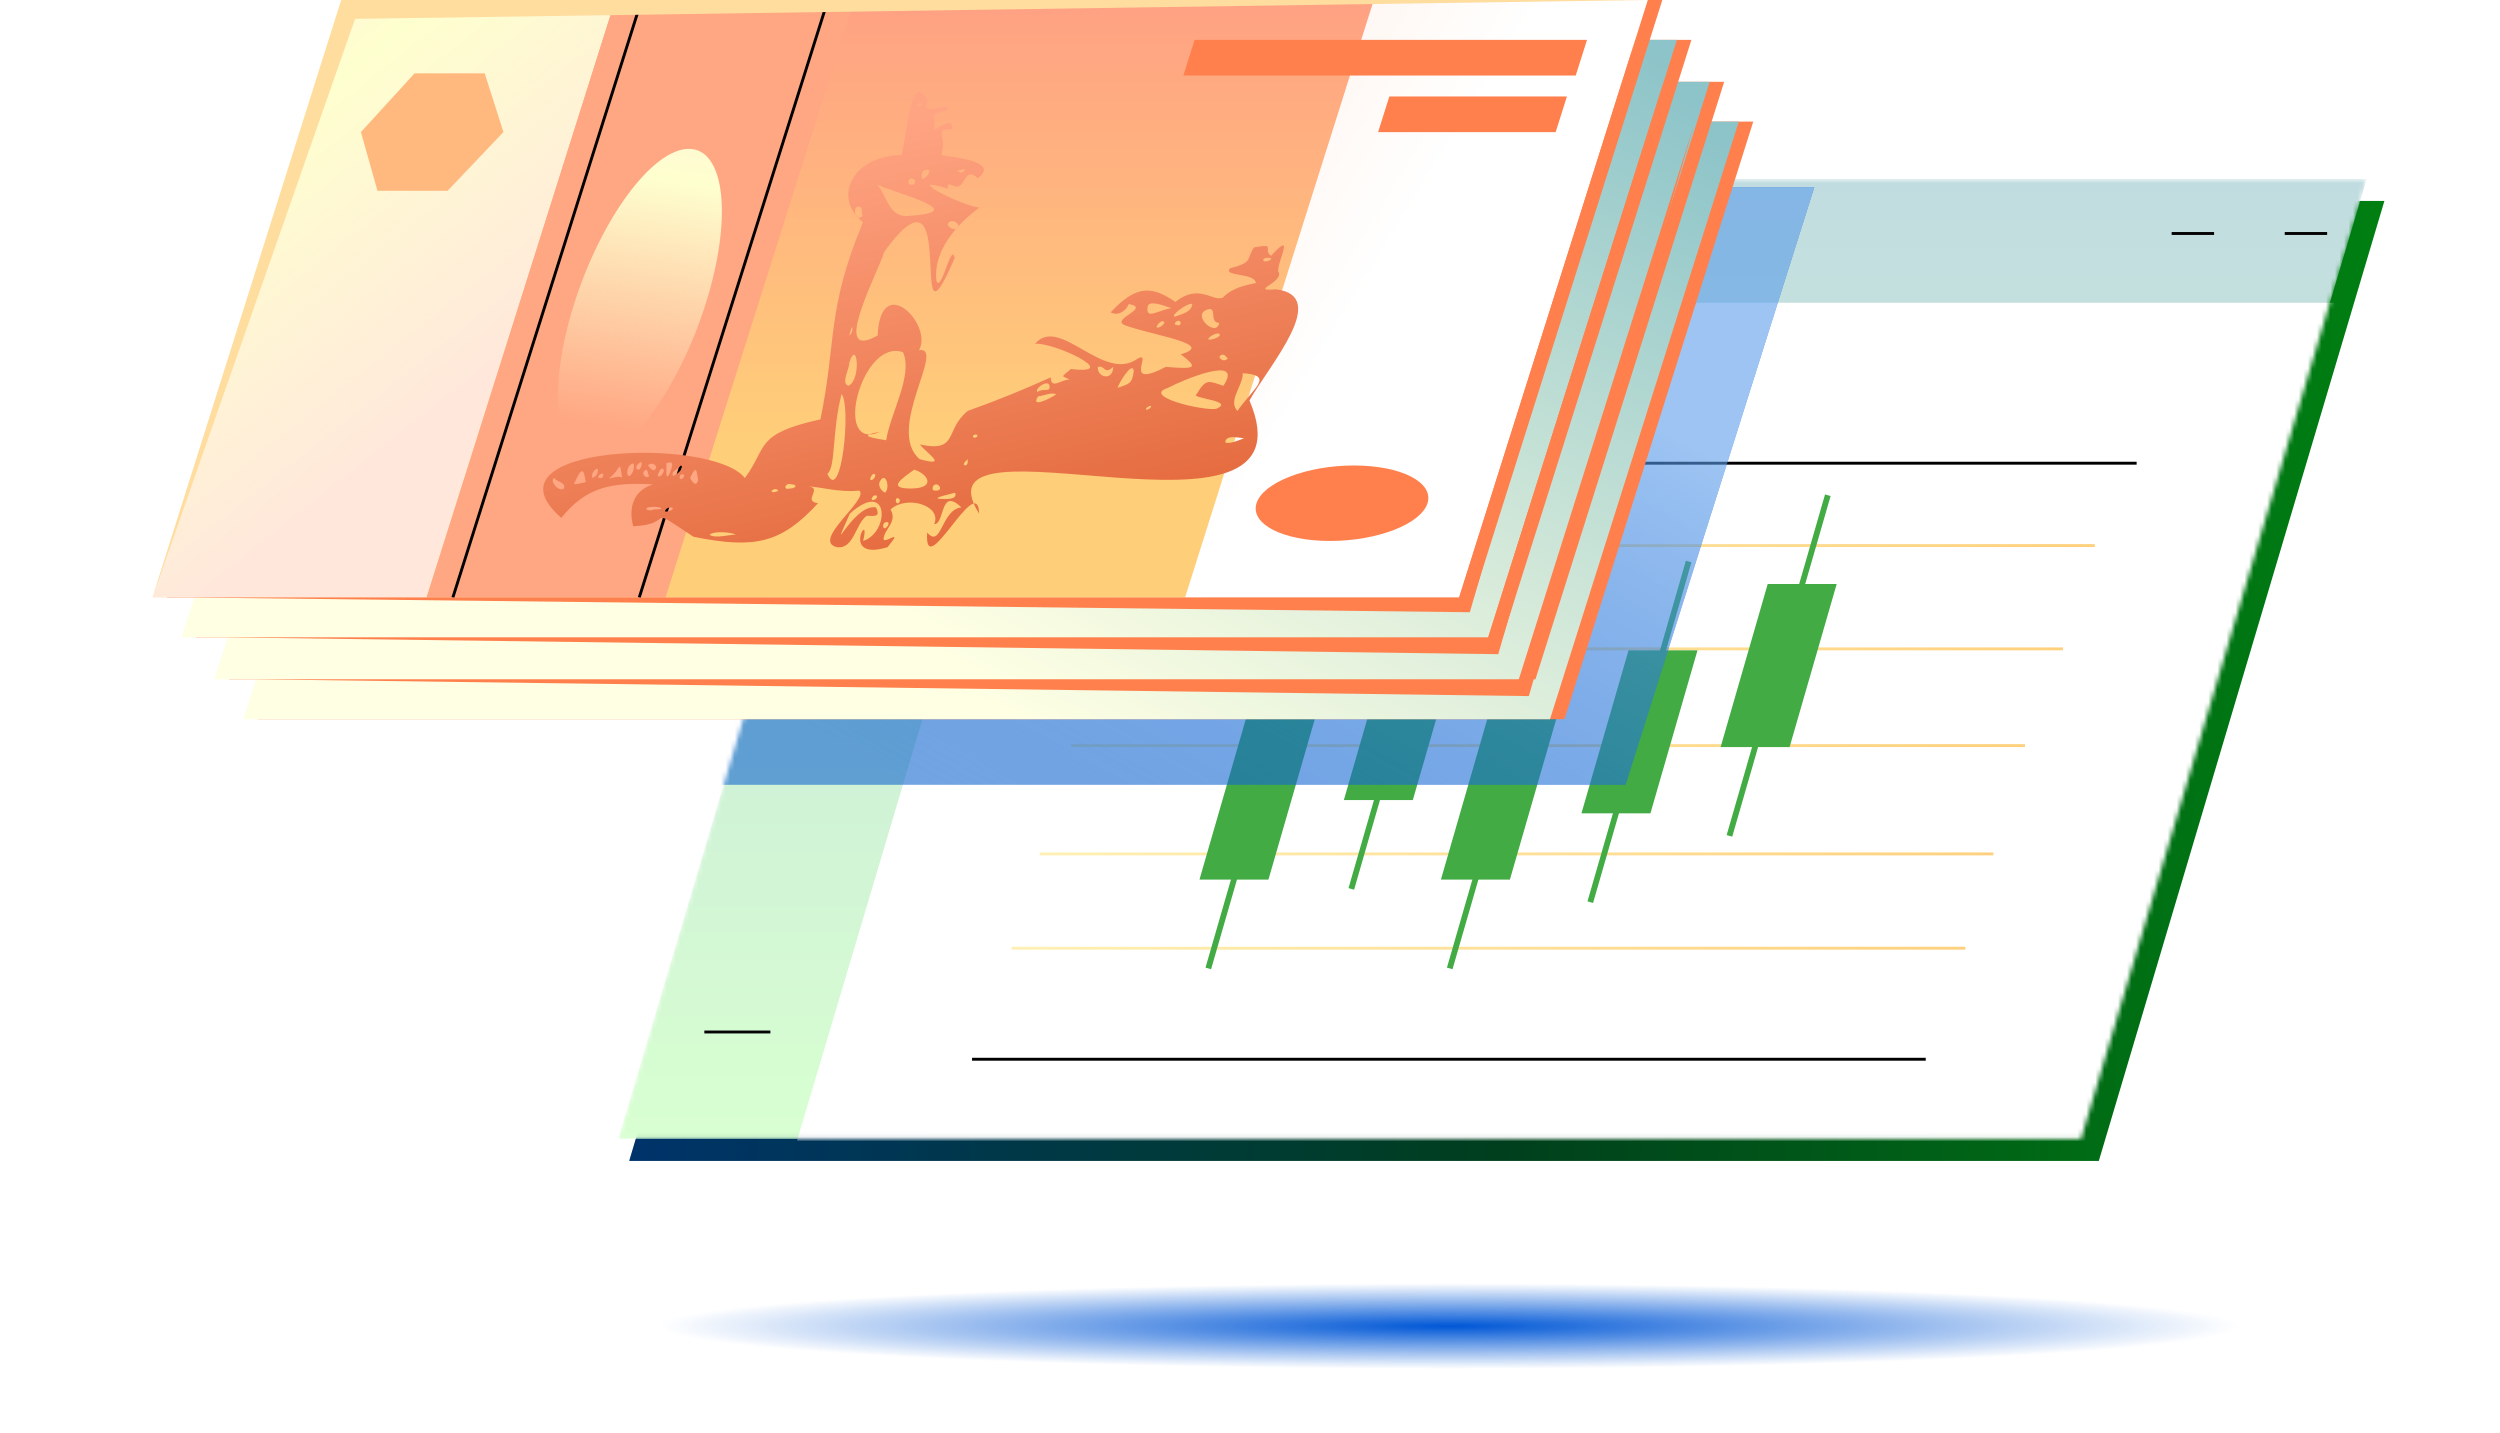 <svg width="553" height="317" viewBox="0 0 553 317" fill="none" xmlns="http://www.w3.org/2000/svg">
<g filter="url(#filter0_f_31079_100065)">
<path d="M524.89 292.93C524.89 292.271 523.495 291.613 520.79 290.989C495.84 286.864 416.54 283.883 322.585 283.883C208.564 283.883 116.092 288.32 116.092 293.762C116.092 294.42 117.488 295.079 120.192 295.703C145.229 299.828 224.442 302.809 318.397 302.809C432.418 302.809 524.89 298.372 524.89 292.93Z" fill="url(#paint0_radial_31079_100065)"/>
</g>
<rect width="325.087" height="221.665" transform="matrix(1 0 -0.285 0.958 202.344 44.445)" fill="url(#paint1_linear_31079_100065)"/>
<mask id="mask0_31079_100065" style="mask-type:alpha" maskUnits="userSpaceOnUse" x="136" y="39" width="388" height="214">
<rect width="323.595" height="221.665" transform="matrix(1 0 -0.285 0.958 199.922 39.586)" fill="white"/>
</mask>
<g mask="url(#mask0_31079_100065)">
<rect width="323.595" height="221.665" transform="matrix(1 0 -0.285 0.958 199.922 39.586)" fill="url(#paint2_linear_31079_100065)"/>
<path d="M224.97 5.395H258.896L172.77 80.897H138.844L224.97 5.395Z" fill="white"/>
<circle cx="9.474" cy="9.474" r="9.474" transform="matrix(1 0 -0.285 0.958 202.613 63.746)" fill="#42AB44"/>
<path d="M194.466 98.394L209.075 98.394" stroke="#050304" stroke-width="0.642"/>
<g filter="url(#filter1_d_31079_100065)">
<rect width="285.515" height="196.436" transform="matrix(1 0 -0.285 0.958 231.444 63.766)" fill="white"/>
<rect width="39.188" height="6.525" transform="matrix(1 0 -0.285 0.958 242.615 78.75)" fill="#050304"/>
<line x1="215.017" y1="231.097" x2="425.975" y2="231.097" stroke="black" stroke-width="0.642"/>
<line x1="261.665" y1="99.253" x2="472.623" y2="99.253" stroke="black" stroke-width="0.642"/>
</g>
<path d="M505.382 51.648L514.763 51.648" stroke="#050304" stroke-width="0.642"/>
<path d="M480.371 51.648L489.752 51.648" stroke="#050304" stroke-width="0.642"/>
<path d="M190.008 113.383L204.617 113.383" stroke="#050304" stroke-width="0.642"/>
<path d="M186.002 126.84L200.611 126.84" stroke="#050304" stroke-width="0.642"/>
<path d="M181.979 140.344L196.588 140.344" stroke="#050304" stroke-width="0.642"/>
<path d="M155.8 228.277L170.409 228.277" stroke="#050304" stroke-width="0.642"/>
<line x1="223.771" y1="209.738" x2="434.73" y2="209.738" stroke="url(#paint3_linear_31079_100065)" stroke-width="0.642"/>
<line x1="229.981" y1="188.882" x2="440.94" y2="188.882" stroke="url(#paint4_linear_31079_100065)" stroke-width="0.642"/>
<line x1="236.967" y1="164.921" x2="447.925" y2="164.921" stroke="url(#paint5_linear_31079_100065)" stroke-width="0.642"/>
<line x1="245.367" y1="143.527" x2="456.325" y2="143.527" stroke="url(#paint6_linear_31079_100065)" stroke-width="0.642"/>
<line x1="252.419" y1="120.675" x2="463.377" y2="120.675" stroke="url(#paint7_linear_31079_100065)" stroke-width="0.642"/>
<path d="M290.996 158.508H275.737L265.322 194.569H280.58L290.996 158.508Z" fill="#42AB44"/>
<path d="M322.932 140.914H307.674L297.258 176.975H312.517L322.932 140.914Z" fill="#42AB44"/>
<path d="M344.402 158.508H329.144L318.728 194.569H333.986L344.402 158.508Z" fill="#42AB44"/>
<path d="M375.489 143.852H360.23L349.815 179.913H365.073L375.489 143.852Z" fill="#42AB44"/>
<path d="M406.274 129.184H391.016L380.6 165.245H395.859L406.274 129.184Z" fill="#42AB44"/>
<path d="M289.036 138.867L267.274 214.215" stroke="#42AB44" stroke-width="1.283" stroke-miterlimit="10"/>
<path d="M320.671 121.281L298.909 196.629" stroke="#42AB44" stroke-width="1.283" stroke-miterlimit="10"/>
<path d="M342.442 138.867L320.68 214.215" stroke="#42AB44" stroke-width="1.283" stroke-miterlimit="10"/>
<path d="M373.531 124.207L351.769 199.555" stroke="#42AB44" stroke-width="1.283" stroke-miterlimit="10"/>
<path d="M404.314 109.547L382.552 184.895" stroke="#42AB44" stroke-width="1.283" stroke-miterlimit="10"/>
<g opacity="0.6" filter="url(#filter2_f_31079_100065)">
<path d="M401.325 41.414H112.316L70.564 173.596H359.572L401.325 41.414Z" fill="#1467CF"/>
<path d="M401.325 41.414H112.316L70.564 173.596H359.572L401.325 41.414Z" fill="url(#paint8_linear_31079_100065)"/>
</g>
</g>
<path d="M387.824 26.898H98.815L57.062 159.08H346.071L387.824 26.898Z" fill="#FF804D"/>
<path d="M384.615 26.898H95.606L53.853 159.08H342.862L384.615 26.898Z" fill="url(#paint9_linear_31079_100065)"/>
<path d="M381.393 18.09H92.385L50.632 150.272H339.64L381.393 18.09Z" fill="#FF804D"/>
<path d="M378.184 18.09H89.176L47.423 150.272H336.431L378.184 18.09Z" fill="url(#paint10_linear_31079_100065)"/>
<path d="M374.142 8.816H85.134L43.381 140.998H332.389L374.142 8.816Z" fill="#FF804D"/>
<path d="M370.933 8.816H81.925L40.172 140.998H329.18L370.933 8.816Z" fill="url(#paint11_linear_31079_100065)"/>
<path d="M367.708 0H78.699L36.946 132.182H325.955L367.708 0Z" fill="#FF804D"/>
<path d="M364.5 0H75.492L33.739 132.182H322.748L364.5 0Z" fill="url(#paint12_linear_31079_100065)"/>
<path d="M364.5 0H75.492L33.739 132.182H322.748L364.5 0Z" fill="url(#paint13_linear_31079_100065)"/>
<path d="M303.886 0H136.106L94.353 132.182H262.134L303.886 0Z" fill="url(#paint14_linear_31079_100065)"/>
<path d="M188.962 0H136.106L94.353 132.182H147.209L188.962 0Z" fill="#FFA682"/>
<path d="M130.693 101.568C138.728 101.568 150.094 86.202 156.082 67.247C162.069 48.292 160.41 32.926 152.376 32.926C144.341 32.926 132.974 48.292 126.987 67.247C121 86.202 122.659 101.568 130.693 101.568Z" fill="url(#paint15_linear_31079_100065)"/>
<path d="M294.217 119.661C304.661 119.661 314.309 115.924 315.765 111.313C317.222 106.703 309.935 102.965 299.491 102.965C289.046 102.965 279.398 106.703 277.942 111.313C276.486 115.924 283.772 119.661 294.217 119.661Z" fill="#FF804D"/>
<path d="M141.924 0L100.171 132.182" stroke="black" stroke-width="0.642" stroke-miterlimit="10"/>
<path d="M183.147 0L141.395 132.182" stroke="black" stroke-width="0.642" stroke-miterlimit="10"/>
<path d="M107.216 16.227H91.699L79.838 29.213L83.495 42.199H99.012L111.358 29.213L107.216 16.227Z" fill="#FFB97E"/>
<g style="mix-blend-mode:multiply">
<path d="M216.59 113.624C216.272 103.885 204.335 129.394 205.088 117.799C208.28 121.509 208.154 112.697 212.665 112.233C207.826 107.595 209.068 115.943 206.644 115.943C208.447 111.769 200.451 109.45 197.001 112.697C198.547 115.48 195.683 116.871 195.435 119.19C195.481 120.581 200.193 116.407 196.304 121.045C185.58 124.292 192.784 112.233 190.924 119.654C196.844 117.799 196.774 105.74 187.98 113.624C182.863 125.219 188.712 111.306 193.753 112.233C194.96 114.552 193.167 114.088 191.713 114.088C189.187 115.943 188.884 121.509 185.151 121.045C179.286 119.654 192.4 110.378 190.076 108.523C185.081 108.987 181.641 107.595 178.246 107.595C182.611 107.595 177.221 110.842 180.954 111.306C172.836 120.118 167.063 121.509 153.394 118.726C142.161 111.306 149.909 115.943 140.064 116.407C138.958 112.233 140.13 108.523 144.449 107.131C135.382 106.668 129.755 107.595 124.163 114.552C105.53 98.319 157.517 96.464 164.77 105.74C169.877 98.783 166.877 96 181.48 92.754C185.107 75.129 182.794 68.636 190.887 49.157C183.916 43.591 188.786 34.315 199.454 34.315C200.727 28.75 201.581 15.3 205.203 22.257C202.914 26.431 211.653 21.793 209.319 24.576C205.293 25.039 206.94 25.967 206.693 28.286C205.768 29.677 209.703 26.431 210.38 27.358C211.249 29.214 209.602 28.286 208.486 28.75C207.9 30.605 209.208 31.069 208.182 34.315C210.945 34.779 221.32 35.707 216.269 39.417C213.269 36.634 213.597 41.736 211.319 41.272C210.496 40.809 209.187 40.345 209.718 41.736C199.105 38.489 212.425 45.446 216.643 45.91C211.591 49.621 206.292 55.65 207.151 62.143C208.212 64.926 210.419 53.331 211.187 57.041C200.22 82.55 212.794 31.996 195.624 55.65C194.013 60.752 183.496 80.231 194.129 74.202C194.791 59.824 206.499 71.883 203.286 77.448C209.398 76.521 195.779 95.073 203.427 101.566C210.114 103.421 204.836 100.174 203.482 98.319C212.11 100.174 208.872 95.073 214.07 90.898C221.738 88.116 226.203 86.26 232.416 83.478C232.507 86.26 234.694 83.942 236.634 83.942C234.502 83.014 234.841 83.478 236.881 81.623C248.565 83.014 232.967 75.593 228.941 76.057C234.387 69.564 244.099 84.869 251.676 79.304C255.172 77.448 248.024 86.26 257.879 81.159C264.037 81.623 265.491 81.623 261.183 78.376C269.189 76.057 254.743 74.202 248.686 71.883C245.732 70.491 254.708 68.172 249.667 67.245C249.227 68.636 247.333 70.028 245.686 69.1C251.616 62.607 255.203 63.535 259.996 66.781C265.194 62.607 268.24 66.781 270.472 65.853C272.66 63.535 275.716 63.071 277.802 62.607C277.564 60.288 270.483 61.215 272.038 59.36C277.327 57.969 275.534 57.505 277.383 54.722C282.525 53.795 279.176 55.186 281.161 56.578C287.091 50.084 281.737 59.36 282.898 60.288C283.621 62.607 276.246 64.462 282.211 63.998C294.38 65.39 280.817 80.695 276.386 88.579C291.968 125.219 201.078 89.043 216.59 113.624ZM194.663 95.536C189.036 96.464 193.739 96.928 196.017 97.392C196.952 91.362 202.013 83.014 199.745 77.912C190.588 74.666 183.985 100.174 194.663 95.536ZM258.354 85.797C252.434 87.652 265.956 90.898 269.012 90.435C273.477 88.579 262.955 88.116 264.703 87.188C266.845 83.478 267.522 84.405 270.623 85.333C275.245 78.376 261.849 83.942 258.354 85.797ZM201.024 47.765C214.895 46.838 199.095 43.127 194.009 40.809C196.186 43.127 196.514 48.229 201.024 47.765ZM186.147 87.188C183.995 95.536 184.899 103.421 183.005 104.812C186.141 111.769 188.324 89.507 186.147 87.188ZM273.714 90.898C277.265 85.797 282.024 83.014 274.897 82.55C274.987 85.333 271.537 88.579 273.714 90.898ZM201.376 108.059C207.195 108.059 205.311 104.812 202.209 103.885C199.684 105.74 196.042 108.059 201.376 108.059ZM187.86 80.231C187.905 81.623 185.91 84.869 187.703 85.333C190.567 83.942 189.618 74.666 187.86 80.231ZM269.684 71.419C267.26 71.419 269.548 67.245 266.684 68.636C263.82 70.028 269.144 74.666 269.684 71.419ZM259.072 68.172C257.764 67.709 254.324 66.317 253.884 67.709C253.344 70.955 256.016 68.636 259.072 68.172ZM250.797 82.086C250.56 79.767 247.64 84.405 247.201 85.797C249.918 84.869 250.403 84.869 250.797 82.086ZM259.94 70.028C261.057 69.564 263.628 69.1 263.729 67.245C262.906 66.781 258.486 70.028 259.94 70.028ZM233.669 87.188C232.36 86.724 230.613 87.652 229.643 87.652C227.794 90.435 232.406 88.116 233.669 87.188ZM129.563 106.668C129.134 103.421 128.649 103.421 127.139 106.668C126.361 107.595 129.078 106.668 129.563 106.668ZM246.241 81.159C244.201 83.014 244.448 80.695 242.847 81.159C242.599 83.478 246.186 84.405 246.241 81.159ZM194.542 106.668C194.249 107.595 194.925 108.523 195.749 108.987C197.011 108.059 195.905 103.885 194.542 106.668ZM137.615 105.74C136.994 101.566 137.377 103.421 135.337 105.276C133.442 106.668 136.938 104.812 137.615 105.74ZM162.754 118.262C161.931 117.799 158.198 117.335 156.935 118.262C158.097 119.19 161.299 118.262 162.754 118.262ZM208.887 110.378C209.857 110.378 211.796 110.378 211.266 108.987C209.665 109.45 205.007 110.378 208.887 110.378ZM232.169 85.797C232.416 83.478 228.774 85.797 229.451 86.724C230.714 85.797 231.876 86.724 232.169 85.797ZM275.204 96.928C274.234 96.928 271.133 96 271.032 97.855C271.855 98.319 274.088 97.392 275.204 96.928ZM190.841 47.765C190.503 47.302 190.796 46.374 190.457 45.91C188.472 44.519 188.8 49.621 190.841 47.765ZM154.44 106.204C154.056 104.349 154.157 102.493 152.647 105.74C152.985 106.204 153.854 108.059 154.44 106.204ZM122.582 105.74C121.466 106.204 123.497 108.987 124.759 108.059C125.199 106.668 123.259 106.668 122.582 105.74ZM203.954 38.489C203.368 40.345 205.116 39.417 205.556 38.026C205.849 37.098 203.762 37.562 203.954 38.489ZM211.93 50.084C212.223 49.157 210.091 48.229 209.652 49.621C209.505 50.084 211.49 51.476 211.93 50.084ZM139.994 104.349C140.14 103.885 140.433 102.957 140.095 102.493C138.009 102.957 138.63 107.131 139.994 104.349ZM267.542 75.129C268.512 75.129 270.745 74.202 269.437 73.738C268.467 73.738 266.573 75.129 267.542 75.129ZM144.631 112.697C148.025 112.697 145.409 111.769 143.322 112.233C142.206 112.697 143.999 113.161 144.631 112.697ZM148.091 104.812C148.384 103.885 149.601 101.566 147.369 102.493C147.561 103.421 147.02 106.668 148.091 104.812ZM202.399 40.345C202.692 39.417 200.898 38.953 200.944 40.345C200.797 40.809 202.106 41.272 202.399 40.345ZM150.617 102.957C149.839 103.885 148.237 104.349 148.914 105.276C150.031 104.812 151.44 103.421 150.617 102.957ZM207.048 108.523C208.988 108.523 207.296 106.204 206.371 107.595C206.078 108.523 206.563 108.523 207.048 108.523ZM174.998 107.131C173.69 106.668 173.104 108.523 174.705 108.059C176.16 108.059 176.453 107.131 174.998 107.131ZM132.089 104.812C132.821 102.493 130.781 104.349 130.972 105.276C130.679 106.204 131.942 105.276 132.089 104.812ZM145.136 103.421C145.283 102.957 144.121 102.03 143.343 102.957C143.681 103.421 144.697 104.812 145.136 103.421ZM271.558 79.304C271.219 78.84 270.543 77.912 269.765 78.84C269.618 79.304 270.78 80.231 271.558 79.304ZM146.783 104.349C147.076 103.421 146.106 103.421 145.813 104.349C144.888 105.74 146.343 105.74 146.783 104.349ZM257.561 71.419C257.369 70.491 256.107 71.419 255.814 72.347C256.152 72.81 257.415 71.883 257.561 71.419ZM143.05 103.885C141.449 104.349 142.802 106.204 143.58 105.276C143.242 104.812 143.388 104.349 143.05 103.885ZM196.122 115.48C195.152 115.48 195.198 116.871 195.683 116.871C196.168 116.871 197.092 115.48 196.122 115.48ZM141.888 102.957C142.474 101.102 139.802 103.421 141.11 103.885C141.595 103.885 141.742 103.421 141.888 102.957ZM211.036 37.562C212.006 37.562 212.536 38.953 213.461 37.562C213.607 37.098 211.86 38.026 211.036 37.562ZM148.171 112.233C147.687 112.233 146.424 113.161 147.394 113.161C148.363 113.161 149.626 112.233 148.171 112.233ZM192.748 106.204C193.233 106.204 194.158 104.812 193.188 104.812C192.556 105.276 192.263 106.204 192.748 106.204ZM280.53 57.041C280.045 57.041 279.56 57.041 279.413 57.505C279.605 58.433 282.469 57.041 280.53 57.041ZM133.397 105.276C133.837 103.885 131.311 105.74 132.766 105.74C133.251 105.74 133.251 105.74 133.397 105.276ZM260.617 70.955C260.132 70.955 259.354 71.883 260.324 71.883C261.148 72.347 261.587 70.955 260.617 70.955ZM199.042 110.842C199.188 110.378 198.365 109.914 198.219 110.378C197.926 111.305 198.749 111.769 199.042 110.842ZM214.095 101.566C213.463 102.03 212.685 102.957 213.655 102.957C214.287 102.493 213.948 102.03 214.095 101.566ZM194.001 109.914C194.147 109.45 193.178 109.45 193.031 109.914C192.253 110.842 193.708 110.842 194.001 109.914ZM254.611 89.971C254.757 89.507 253.641 89.971 253.494 90.435C253.348 90.898 254.464 90.435 254.611 89.971ZM151.339 105.276C151.485 104.812 150.516 104.812 150.369 105.276C150.076 106.204 151.046 106.204 151.339 105.276ZM188.411 72.347C188.264 72.81 187.971 73.738 187.825 74.202C188.456 73.738 188.749 72.81 188.411 72.347ZM172.134 108.523C171.796 108.059 171.311 108.059 170.68 108.523C170.533 108.987 171.503 108.987 172.134 108.523ZM203.94 23.184C204.086 22.72 203.116 22.72 202.97 23.184C202.823 23.648 203.308 23.648 203.94 23.184ZM216.191 96.464C216.338 96 215.368 96 215.221 96.464C215.075 96.928 216.045 96.928 216.191 96.464Z" fill="url(#paint16_linear_31079_100065)"/>
</g>
<path d="M346.603 21.336H307.325L304.835 29.221H344.113L346.603 21.336Z" fill="#FF804D"/>
<path d="M351.048 8.816H264.248L261.758 16.701H348.557L351.048 8.816Z" fill="#FF804D"/>
<path d="M33.738 132.182L75.491 0H364.5L78.537 4.174L33.738 132.182Z" fill="#FFDD9F"/>
<path d="M42.964 132.182H322.759L361.728 8.812L325.128 135.429L42.964 132.182Z" fill="#FF804D"/>
<path d="M50.364 140.996H329.189L368.012 18.09L331.411 144.706L50.364 140.996Z" fill="#FF804D"/>
<path d="M56.647 150.265H335.957L374.78 27.359L338.179 153.976L56.647 150.265Z" fill="#FF804D"/>
<defs>
<filter id="filter0_f_31079_100065" x="102.314" y="270.105" width="436.354" height="46.481" filterUnits="userSpaceOnUse" color-interpolation-filters="sRGB">
<feFlood flood-opacity="0" result="BackgroundImageFix"/>
<feBlend mode="normal" in="SourceGraphic" in2="BackgroundImageFix" result="shape"/>
<feGaussianBlur stdDeviation="6.889" result="effect1_foregroundBlur_31079_100065"/>
</filter>
<filter id="filter1_d_31079_100065" x="175.391" y="63.766" width="341.568" height="191.477" filterUnits="userSpaceOnUse" color-interpolation-filters="sRGB">
<feFlood flood-opacity="0" result="BackgroundImageFix"/>
<feColorMatrix in="SourceAlpha" type="matrix" values="0 0 0 0 0 0 0 0 0 0 0 0 0 0 0 0 0 0 127 0" result="hardAlpha"/>
<feOffset dy="3.208"/>
<feComposite in2="hardAlpha" operator="out"/>
<feColorMatrix type="matrix" values="0 0 0 0 0 0 0 0 0 0 0 0 0 0 0 0 0 0 1 0"/>
<feBlend mode="normal" in2="BackgroundImageFix" result="effect1_dropShadow_31079_100065"/>
<feBlend mode="normal" in="SourceGraphic" in2="effect1_dropShadow_31079_100065" result="shape"/>
</filter>
<filter id="filter2_f_31079_100065" x="67.997" y="38.848" width="335.893" height="137.316" filterUnits="userSpaceOnUse" color-interpolation-filters="sRGB">
<feFlood flood-opacity="0" result="BackgroundImageFix"/>
<feBlend mode="normal" in="SourceGraphic" in2="BackgroundImageFix" result="shape"/>
<feGaussianBlur stdDeviation="1.283" result="effect1_foregroundBlur_31079_100065"/>
</filter>
<radialGradient id="paint0_radial_31079_100065" cx="0" cy="0" r="1" gradientUnits="userSpaceOnUse" gradientTransform="translate(320.491 293.346) rotate(90) scale(9.463 175.173)">
<stop stop-color="#0057D6"/>
<stop offset="1" stop-color="#0057D6" stop-opacity="0"/>
</radialGradient>
<linearGradient id="paint1_linear_31079_100065" x1="376.828" y1="-5.04814e-06" x2="-143.885" y2="127.5" gradientUnits="userSpaceOnUse">
<stop stop-color="#00910E"/>
<stop offset="0.431" stop-color="#003F1D"/>
<stop offset="1" stop-color="#002B9A"/>
</linearGradient>
<linearGradient id="paint2_linear_31079_100065" x1="161.798" y1="0" x2="161.798" y2="221.665" gradientUnits="userSpaceOnUse">
<stop stop-color="#C1DCE0"/>
<stop offset="1" stop-color="#D8FFD1"/>
</linearGradient>
<linearGradient id="paint3_linear_31079_100065" x1="413.559" y1="210.778" x2="413.376" y2="204.306" gradientUnits="userSpaceOnUse">
<stop stop-color="#FFCE79"/>
<stop offset="1" stop-color="#FEF1B5"/>
</linearGradient>
<linearGradient id="paint4_linear_31079_100065" x1="419.769" y1="189.922" x2="419.586" y2="183.451" gradientUnits="userSpaceOnUse">
<stop stop-color="#FFCE79"/>
<stop offset="1" stop-color="#FEF1B5"/>
</linearGradient>
<linearGradient id="paint5_linear_31079_100065" x1="426.754" y1="165.961" x2="426.571" y2="159.49" gradientUnits="userSpaceOnUse">
<stop stop-color="#FFCE79"/>
<stop offset="1" stop-color="#FEF1B5"/>
</linearGradient>
<linearGradient id="paint6_linear_31079_100065" x1="435.155" y1="144.567" x2="434.971" y2="138.095" gradientUnits="userSpaceOnUse">
<stop stop-color="#FFCE79"/>
<stop offset="1" stop-color="#FEF1B5"/>
</linearGradient>
<linearGradient id="paint7_linear_31079_100065" x1="442.207" y1="121.715" x2="442.023" y2="115.244" gradientUnits="userSpaceOnUse">
<stop stop-color="#FFCE79"/>
<stop offset="1" stop-color="#FEF1B5"/>
</linearGradient>
<linearGradient id="paint8_linear_31079_100065" x1="374.762" y1="98.133" x2="300.859" y2="230.405" gradientUnits="userSpaceOnUse">
<stop stop-color="#5C9DEA"/>
<stop offset="1" stop-color="#0057D6" stop-opacity="0"/>
</linearGradient>
<linearGradient id="paint9_linear_31079_100065" x1="395.384" y1="38.166" x2="315.803" y2="202.472" gradientUnits="userSpaceOnUse">
<stop stop-color="#8DC4C9"/>
<stop offset="1" stop-color="#FEFFE3"/>
</linearGradient>
<linearGradient id="paint10_linear_31079_100065" x1="388.953" y1="29.357" x2="309.372" y2="193.663" gradientUnits="userSpaceOnUse">
<stop stop-color="#8DC4C9"/>
<stop offset="1" stop-color="#FEFFE3"/>
</linearGradient>
<linearGradient id="paint11_linear_31079_100065" x1="381.702" y1="20.084" x2="302.121" y2="184.39" gradientUnits="userSpaceOnUse">
<stop stop-color="#8DC4C9"/>
<stop offset="1" stop-color="#FEFFE3"/>
</linearGradient>
<linearGradient id="paint12_linear_31079_100065" x1="219.996" y1="-3.34884e-06" x2="308.815" y2="54.303" gradientUnits="userSpaceOnUse">
<stop stop-color="#FFE8DB"/>
<stop offset="1" stop-color="white"/>
</linearGradient>
<linearGradient id="paint13_linear_31079_100065" x1="85.364" y1="-56.734" x2="165.952" y2="45.254" gradientUnits="userSpaceOnUse">
<stop stop-color="#FFE7DA"/>
<stop offset="0.395" stop-color="#FEFFCF"/>
<stop offset="0.946" stop-color="#FEFFCF" stop-opacity="0"/>
</linearGradient>
<linearGradient id="paint14_linear_31079_100065" x1="219.996" y1="0" x2="219.996" y2="132.182" gradientUnits="userSpaceOnUse">
<stop stop-color="#FFA183"/>
<stop offset="0.729" stop-color="#FFCE79"/>
</linearGradient>
<linearGradient id="paint15_linear_31079_100065" x1="175.264" y1="6.521" x2="160.686" y2="98.95" gradientUnits="userSpaceOnUse">
<stop stop-color="#FFE7DA"/>
<stop offset="0.395" stop-color="#FEFFCF"/>
<stop offset="1" stop-color="#FEFFCF" stop-opacity="0"/>
</linearGradient>
<linearGradient id="paint16_linear_31079_100065" x1="225.214" y1="20.305" x2="252.782" y2="138.684" gradientUnits="userSpaceOnUse">
<stop stop-color="#FFA483"/>
<stop offset="1" stop-color="#DD5B2B"/>
</linearGradient>
</defs>
</svg>
